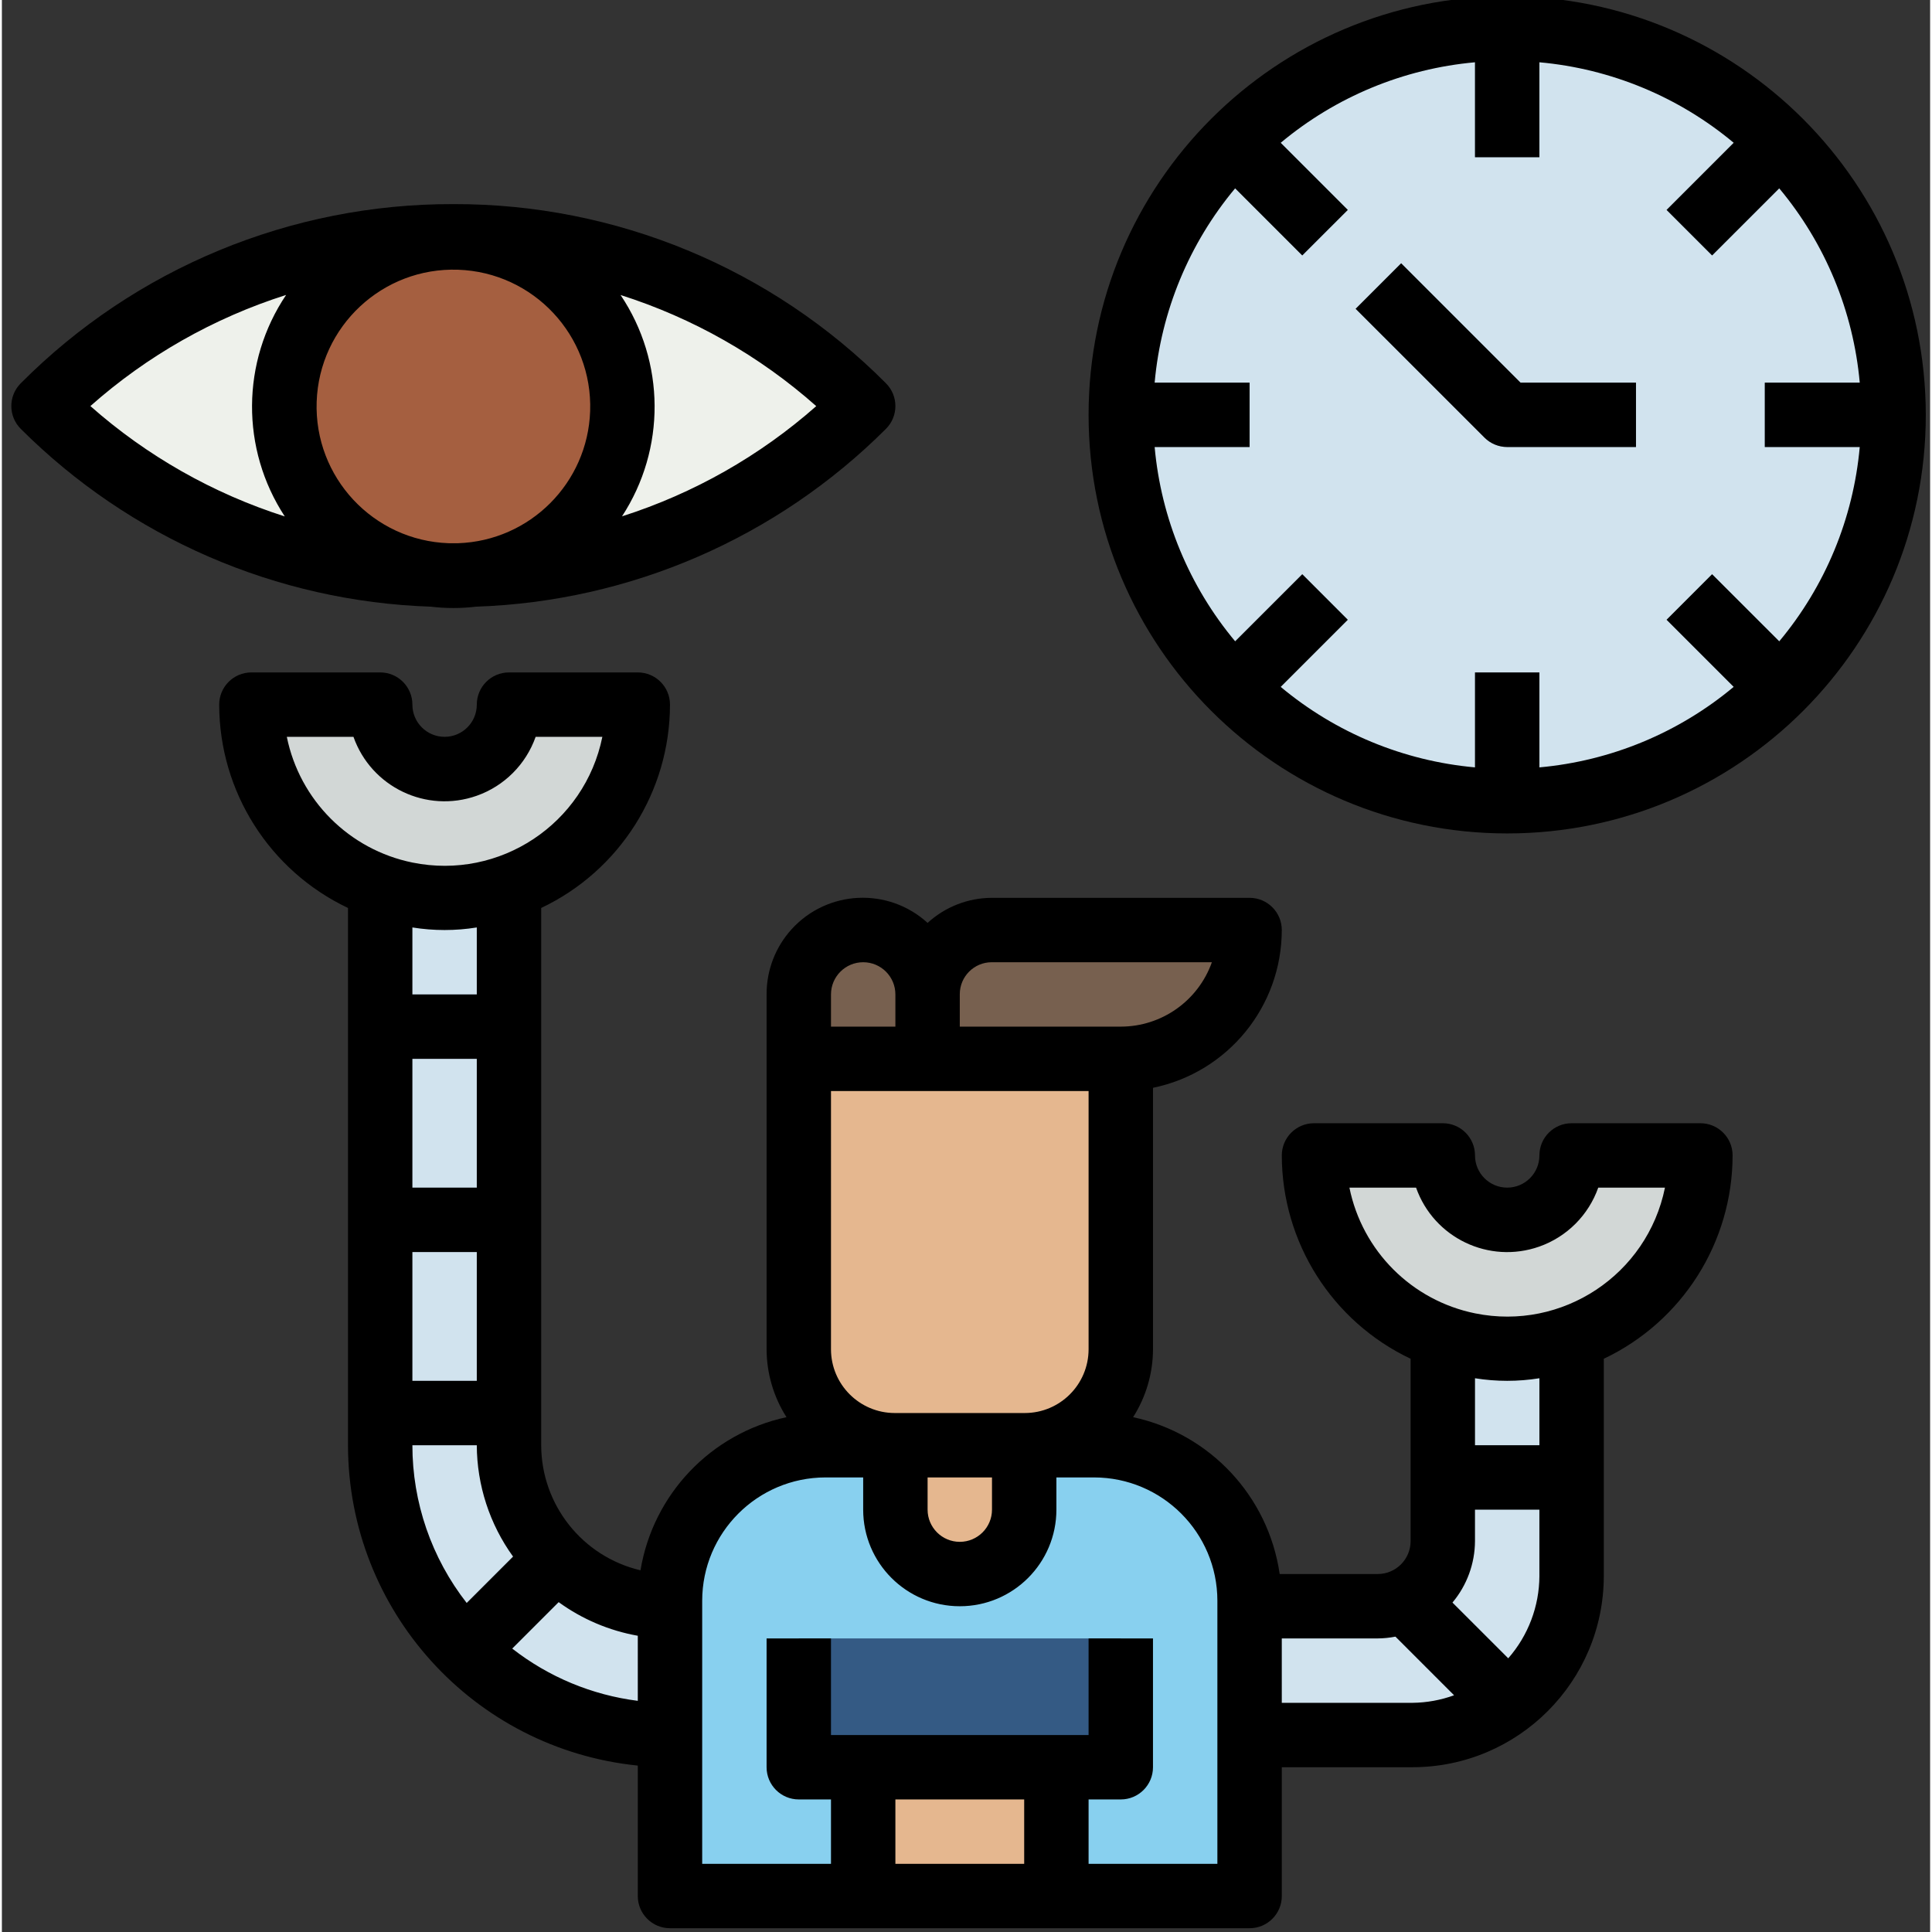 <?xml version="1.0" encoding="UTF-8"?> <svg xmlns="http://www.w3.org/2000/svg" height="511pt" viewBox="-2 1 511 511.999" width="511pt"><rect x="-2" y="1" width="511" height="511.999" fill="#333333" stroke="none"/> <path d="m216.281 384h71.156c22.766.004 41.219 18.461 41.219 41.223v78.246h-153.602v-78.246c0-22.766 18.457-41.223 41.227-41.223zm0 0" fill="#88d0ef"></path> <path d="m209.188 273.066v85.496c0 14.047 11.391 25.438 25.438 25.438h.164v17.066c0 9.426 7.641 17.066 17.066 17.066s17.066-7.641 17.066-17.066v-17.066h.164c14.047 0 25.438-11.391 25.438-25.438v-85.496zm0 0" fill="#e5b78f"></path> <path d="m260.328 247.469c-9.391 0-17.008 7.613-17.008 17.004v.062c0-9.426-7.641-17.066-17.066-17.066-9.426 0-17.066 7.641-17.066 17.066v17.066h85.336c18.852 0 34.133-15.285 34.133-34.133zm0 0" fill="#77604f"></path> <path d="m209.188 435.199h85.336v34.133h-85.336zm0 0" fill="#345a84"></path> <path d="m226.254 469.332h51.199v34.137h-51.199zm0 0" fill="#e5b78f"></path> <path d="m9.035 108.613c59.984-59.984 157.238-59.984 217.223 0-59.984 59.984-157.238 59.984-217.223 0zm0 0" fill="#eef1eb"></path> <path d="m162.441 108.801c0 24.742-20.055 44.801-44.797 44.801-24.742 0-44.801-20.059-44.801-44.801 0-24.742 20.059-44.801 44.801-44.801 24.742 0 44.797 20.059 44.797 44.801zm0 0" fill="#a55f40"></path> <path d="m499.324 110.934c0 56.555-45.848 102.398-102.402 102.398s-102.398-45.844-102.398-102.398c0-56.555 45.844-102.402 102.398-102.402s102.402 45.848 102.402 102.402zm0 0" fill="#d1e3ee"></path> <g fill="#a9bfd1"> <path d="m431.055 119.465h-34.133c-2.262 0-4.434-.898-6.031-2.5l-34.137-34.133 12.066-12.066 31.633 31.633h30.602zm0 0"></path> <path d="m405.457 42.668v-33.707c-2.824-.23-5.652-.43-8.535-.43s-5.707.199-8.531.43v33.707zm0 0"></path> <path d="m465.188 119.465h33.707c.23-2.824.43-5.648.43-8.531 0-2.883-.199-5.711-.43-8.535h-33.707zm0 0"></path> <path d="m388.387 179.199v33.707c2.824.23 5.652.426 8.535.426s5.707-.195 8.531-.426v-33.707zm0 0"></path> <path d="m328.656 102.398h-33.707c-.23 2.824-.426 5.652-.426 8.535 0 2.883.195 5.707.426 8.531h33.707zm0 0"></path> <path d="m354.684 56.629-23.852-23.852c-4.348 3.688-8.383 7.727-12.066 12.074l23.895 23.84zm0 0"></path> <path d="m451.227 68.691 23.895-23.84c-3.684-4.348-7.719-8.387-12.066-12.074l-23.895 23.852zm0 0"></path> <path d="m439.16 165.238 23.852 23.852c4.348-3.688 8.383-7.727 12.066-12.074l-23.895-23.844zm0 0"></path> <path d="m342.617 153.172-23.895 23.844c3.684 4.348 7.719 8.387 12.066 12.074l23.852-23.852zm0 0"></path> </g> <path d="m98.254 221.867v162.133c0 42.414 34.387 76.801 76.801 76.801v-34.133c-23.562 0-42.664-19.105-42.664-42.668v-162.133zm0 0" fill="#d1e3ee"></path> <path d="m413.988 341.332v77.312c0 23.281-18.875 42.156-42.156 42.156h-43.176v-34.133h33.953c9.523 0 17.246-7.723 17.246-17.246v-68.09zm0 0" fill="#d1e3ee"></path> <path d="m98.254 264.531h34.137v17.066h-34.137zm0 0" fill="#a9bfd1"></path> <path d="m98.254 315.734h34.137v17.066h-34.137zm0 0" fill="#a9bfd1"></path> <path d="m98.254 366.934h34.137v17.066h-34.137zm0 0" fill="#a9bfd1"></path> <path d="m379.855 384h34.133v17.066h-34.133zm0 0" fill="#a9bfd1"></path> <path d="m139.488 407.5-24.406 24.406c3.566 4.453 7.613 8.5 12.066 12.066l24.406-24.406c-4.797-3.164-8.902-7.27-12.066-12.066zm0 0" fill="#a9bfd1"></path> <path d="m362.609 426.668h-3.352l30.172 30.172c5.266-2.449 9.969-5.965 13.809-10.324l-26.797-26.836c-3.234 4.398-8.371 6.992-13.832 6.988zm0 0" fill="#a9bfd1"></path> <path d="m64.121 187.734c0 28.277 22.926 51.199 51.199 51.199 28.277 0 51.203-22.922 51.203-51.199h-34.137c0 9.426-7.641 17.066-17.066 17.066-9.422 0-17.066-7.641-17.066-17.066zm0 0" fill="#d2d7d6"></path> <path d="m448.121 307.199c0 28.277-22.922 51.199-51.199 51.199s-51.199-22.922-51.199-51.199h34.133c0 9.426 7.641 17.066 17.066 17.066s17.066-7.641 17.066-17.066zm0 0" fill="#d2d7d6"></path> <path d="m303.055 289.281c19.852-4.082 34.109-21.547 34.133-41.812 0-4.715-3.82-8.535-8.531-8.535h-68.336c-6.293.023-12.352 2.391-16.996 6.641-10.402-9.488-26.523-8.75-36.012 1.652-4.312 4.727-6.688 10.906-6.656 17.305v94.031c.016 6.379 1.844 12.625 5.273 18.004-20.004 4.301-35.348 20.391-38.691 40.578-15.387-3.621-26.277-17.336-26.316-33.145v-142.379c20.82-9.875 34.102-30.844 34.133-53.887 0-4.715-3.82-8.535-8.531-8.535h-34.133c-4.715 0-8.535 3.82-8.535 8.535 0 4.711-3.82 8.531-8.531 8.531-4.715 0-8.535-3.82-8.535-8.531 0-4.715-3.82-8.535-8.531-8.535h-34.133c-4.715 0-8.535 3.82-8.535 8.535.031 23.043 13.316 44.012 34.133 53.887v142.379c.055 43.801 33.223 80.469 76.801 84.898v34.566c0 4.715 3.82 8.535 8.535 8.535h153.598c4.715 0 8.535-3.82 8.535-8.535v-34.133h34.652c27.977-.031 50.648-22.703 50.68-50.68v-57.566c20.82-9.875 34.102-30.844 34.133-53.887 0-4.711-3.82-8.531-8.531-8.531h-34.137c-4.711 0-8.531 3.82-8.531 8.531 0 4.715-3.82 8.535-8.535 8.535-4.711 0-8.531-3.82-8.531-8.535 0-4.711-3.82-8.531-8.535-8.531h-34.133c-4.711 0-8.531 3.82-8.531 8.531.031 23.043 13.312 44.012 34.133 53.887v48.336c-.004 4.809-3.902 8.707-8.711 8.711h-25.984c-2.988-20.613-18.484-37.191-38.844-41.566 3.426-5.379 5.254-11.625 5.273-18.004v-69.281zm-229.547-93.016h17.664c4.707 13.332 19.328 20.328 32.66 15.621 7.301-2.574 13.043-8.32 15.621-15.621h17.68c-4.688 23.094-27.207 38.012-50.301 33.324-16.793-3.41-29.914-16.531-33.324-33.324zm33.281 119.469v-34.133h17.066v34.133zm17.066 17.066v34.133h-17.066v-34.133zm-17.066-68.27v-17.746c5.652.91 11.414.91 17.066 0v17.746zm0 119.469h17.066c.043 10.602 3.406 20.926 9.617 29.516l-12.289 12.289c-9.328-11.938-14.398-26.652-14.395-41.805zm59.734 67.738c-12.141-1.535-23.637-6.32-33.281-13.852l12.305-12.305c6.227 4.52 13.398 7.566 20.977 8.91zm238.934-33.086c-.031 8.031-2.965 15.781-8.262 21.82l-14.781-14.77c3.832-4.566 5.945-10.324 5.973-16.281v-8.355h17.066v17.586zm0-34.652h-17.066v-17.75c5.652.91 11.414.91 17.066 0zm-50.348-68.266h17.664c4.703 13.332 19.328 20.324 32.66 15.621 7.301-2.578 13.043-8.32 15.621-15.621h17.68c-4.688 23.094-27.211 38.012-50.305 33.32-16.789-3.406-29.91-16.531-33.32-33.32zm-17.922 119.465h25.422c1.578-.012 3.152-.172 4.703-.477l15.539 15.539c-3.531 1.285-7.254 1.965-11.008 2.004h-34.656zm-119.465-170.668c0-4.711 3.82-8.531 8.531-8.531 4.715 0 8.535 3.82 8.535 8.531v8.535h-17.066zm0 25.602h68.266v68.43c-.008 9.328-7.566 16.891-16.895 16.902h-34.477c-9.328-.012-16.887-7.574-16.895-16.902zm42.668 102.402v8.531c0 4.715-3.824 8.535-8.535 8.535-4.711 0-8.531-3.824-8.531-8.535v-8.531zm8.531 102.398h-34.133v-17.066h34.133zm51.199-69.711v69.711h-34.133v-17.066h8.535c4.711 0 8.531-3.82 8.531-8.535v-34.133h-17.066v25.602h-68.266v-25.602h-17.066v34.133c0 4.715 3.82 8.535 8.531 8.535h8.535v17.066h-34.133v-69.711c.012-18.043 14.637-32.672 32.684-32.691h9.98v8.535c0 14.137 11.465 25.602 25.602 25.602s25.602-11.465 25.602-25.602v-8.535h9.984c18.043.02 32.668 14.648 32.68 32.691zm-25.598-152.156h-42.668v-8.594c0-4.676 3.789-8.469 8.465-8.473h58.344c-3.633 10.219-13.297 17.055-24.141 17.066zm0 0"></path> <path d="m117.645 55.09c-43.027-.117-84.309 16.98-114.648 47.488-3.328 3.332-3.328 8.734 0 12.066 28.938 28.914 67.773 45.762 108.656 47.129 3.984.48 8.012.48 12 0 40.875-1.375 79.703-18.219 108.637-47.129 3.332-3.332 3.332-8.734 0-12.066-30.34-30.508-71.621-47.605-114.645-47.488zm-44.664 82.773c-19.02-6.066-36.57-16.027-51.527-29.25 15.039-13.336 32.711-23.367 51.867-29.449-11.906 17.711-12.047 40.828-.359 58.684zm45.918 7.094c-.832 0-1.66 0-2.484 0-20.012-.688-35.68-17.469-34.996-37.48.688-20.012 17.465-35.68 37.48-34.996 20.012.688 35.68 17.469 34.996 37.48-.656 19.051-15.945 34.344-34.996 34.996zm43.426-7.102c11.668-17.859 11.523-40.965-.367-58.676 19.152 6.086 36.816 16.117 51.855 29.449-14.953 13.199-32.488 23.148-51.488 29.211zm0 0"></path> <path d="m396.922 0c-61.266 0-110.934 49.668-110.934 110.934s49.668 110.934 110.934 110.934 110.934-49.668 110.934-110.934c-.07-61.238-49.695-110.863-110.934-110.934zm93.43 119.465c-1.703 18.938-9.145 36.898-21.332 51.492l-17.793-17.785-12.066 12.066 17.785 17.785c-14.59 12.188-32.555 19.633-51.488 21.34v-25.164h-17.066v25.164c-18.938-1.703-36.898-9.145-51.492-21.332l17.785-17.785-12.066-12.074-17.785 17.785c-12.188-14.594-19.633-32.555-21.34-51.492h25.164v-17.066h-25.164c1.703-18.934 9.145-36.895 21.332-51.488l17.781 17.785 12.078-12.066-17.785-17.785c14.59-12.191 32.555-19.637 51.488-21.34v25.164h17.066v-25.164c18.938 1.703 36.898 9.145 51.492 21.332l-17.785 17.793 12.066 12.066 17.785-17.785c12.188 14.59 19.633 32.555 21.34 51.488h-25.164v17.066zm0 0"></path> <path d="m368.82 70.766-12.066 12.066 34.137 34.133c1.598 1.602 3.77 2.5 6.031 2.504h34.133v-17.066h-30.602zm0 0"></path> </svg> 